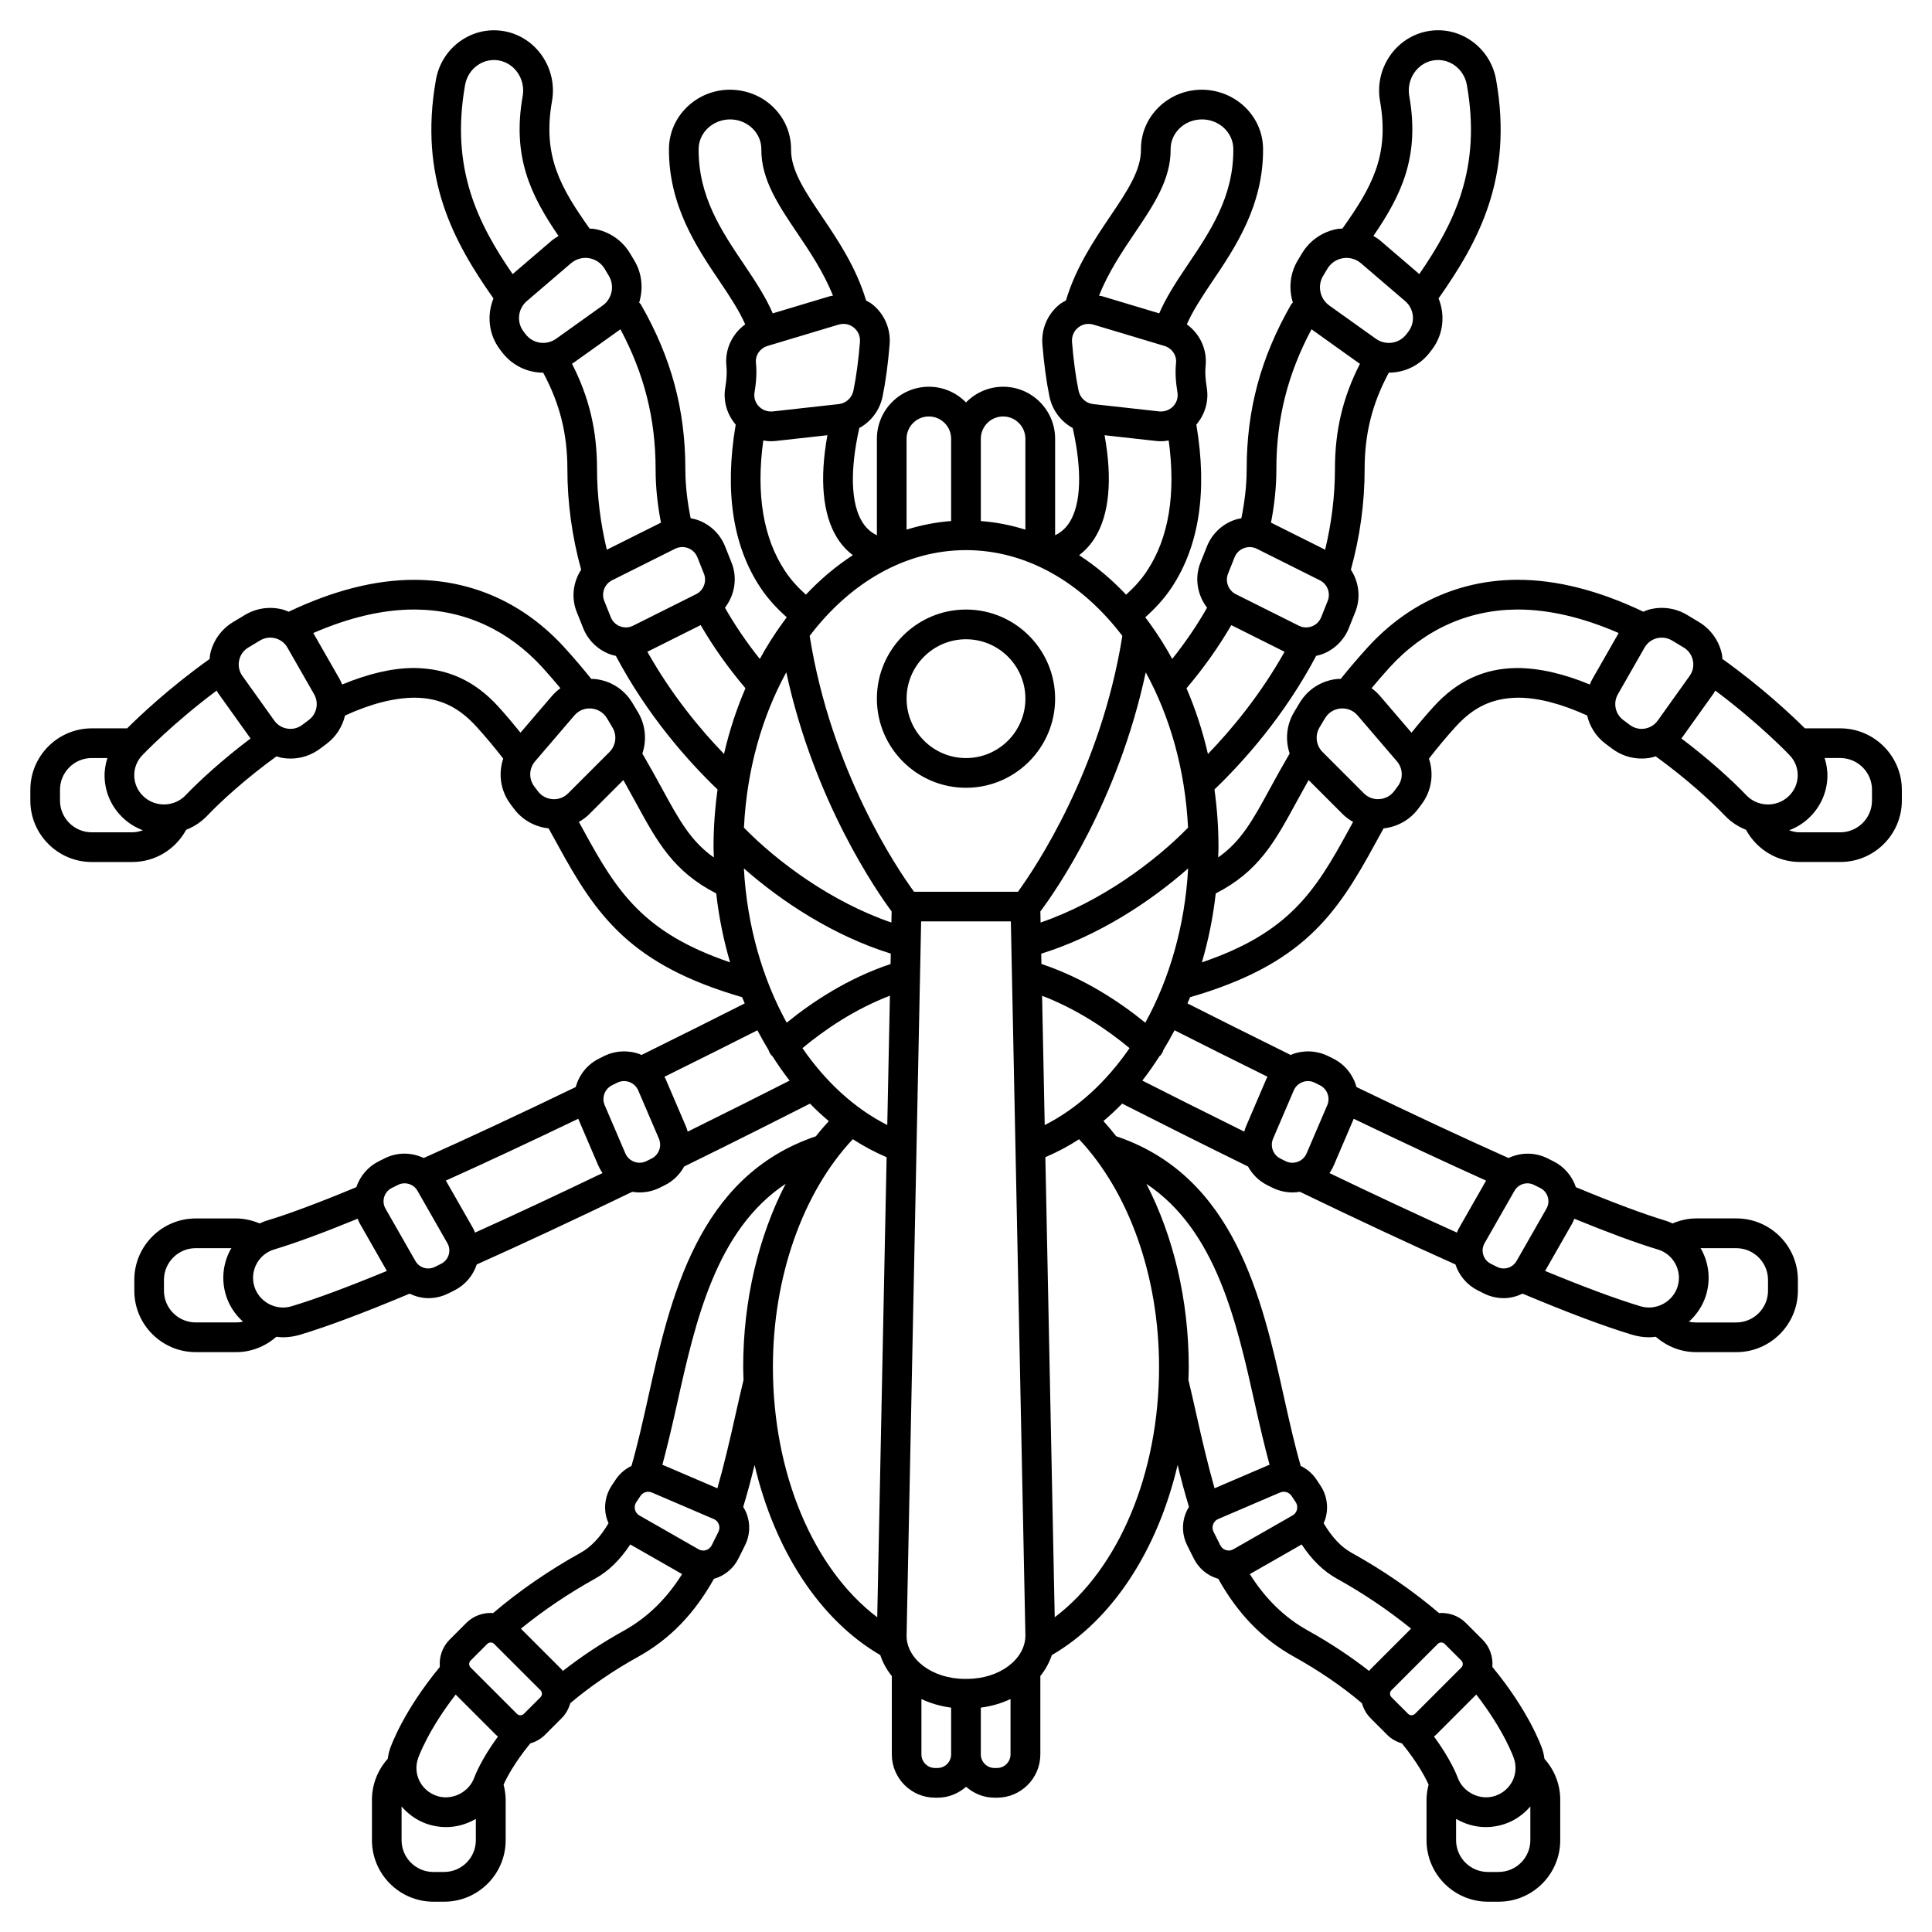 <?xml version="1.0" encoding="UTF-8"?>
<!-- Uploaded to: SVG Repo, www.svgrepo.com, Generator: SVG Repo Mixer Tools -->
<svg fill="#000000" width="800px" height="800px" version="1.1" viewBox="144 144 512 512" xmlns="http://www.w3.org/2000/svg">
 <g>
  <path d="m631.68 337.02h-9.371c-3.316-3.312-11.188-10.766-21.855-18.395-0.043-0.402-0.039-0.809-0.121-1.207-0.738-3.57-2.965-6.695-6.09-8.57l-3.121-1.875c-3.047-1.828-6.621-2.344-10.062-1.445-0.543 0.141-1.047 0.371-1.559 0.578-11.73-5.594-22.906-8.453-33.23-8.453l-0.566 0.004c-15.168 0.152-28.766 6.359-39.309 17.957-2.5 2.75-4.891 5.551-7.109 8.32-0.223 0.008-0.438-0.039-0.66-0.023-4.281 0.363-8.012 2.684-10.223 6.371l-1.457 2.43c-2.043 3.406-2.375 7.41-1.176 10.98-1.91 3.266-3.629 6.375-5.203 9.266-4.644 8.543-7.676 13.996-13.742 18.273 0.02-0.906 0.086-1.809 0.086-2.723 0-5.219-0.379-10.32-1.066-15.289 7.91-7.598 18.594-19.633 26.953-35.414 0.562-0.125 1.121-0.254 1.664-0.465 3.176-1.207 5.715-3.707 6.981-6.859l1.727-4.324c1.516-3.785 0.934-7.949-1.176-11.188 2.422-8.77 3.648-17.734 3.648-26.648 0-9.398 2.004-17.355 6.406-25.562h0.008c4.176 0 8.277-1.918 10.992-5.543l0.512-0.676c2.992-3.988 3.441-9.105 1.672-13.457 10.488-14.91 19.859-31.859 15.254-57.926-0.746-4.254-3.094-7.934-6.602-10.367-3.414-2.367-7.523-3.266-11.598-2.508-8.457 1.582-14.094 9.906-12.562 18.551 2.555 14.473-2.266 22.867-9.98 33.75-0.371 0.031-0.738 0-1.113 0.059-4.016 0.652-7.512 3.023-9.602 6.512l-1.141 1.902c-2.07 3.449-2.387 7.488-1.273 11.121-0.148 0.176-0.34 0.316-0.461 0.523-8.035 13.996-11.777 27.859-11.777 43.625 0 4.305-0.531 8.672-1.406 13.012-0.719 0.133-1.438 0.301-2.125 0.562-3.176 1.207-5.715 3.707-6.981 6.859l-1.727 4.324c-1.641 4.102-0.816 8.641 1.746 11.965-2.633 4.617-5.711 9.164-9.238 13.578-1.781-3.266-3.734-6.363-5.844-9.277-0.047-0.07-0.094-0.133-0.145-0.199-0.383-0.523-0.762-1.055-1.152-1.566 2.609-2.316 5-4.891 6.965-7.848 7.367-11.074 9.539-25.625 6.566-43.211 2.32-2.734 3.356-6.254 2.766-9.812-0.375-2.242-0.48-4.152-0.312-5.668 0.484-4.398-1.508-8.582-4.973-11.082 1.465-3.363 3.805-7.008 6.699-11.297 6.074-8.988 13.633-20.176 13.504-35.285-0.078-8.605-7.332-15.609-16.312-15.609-4.297 0.035-8.328 1.688-11.355 4.652-3.062 3.008-4.731 6.992-4.691 11.223 0.047 5.539-3.762 11.18-8.184 17.727-4.269 6.32-9.047 13.457-11.703 22.254-0.586 0.332-1.184 0.641-1.719 1.07-3.16 2.559-4.844 6.512-4.516 10.57 0.426 5.215 1.055 9.859 1.871 13.812 0.75 3.66 3.062 6.648 6.168 8.352 2.504 11.172 2.246 19.996-0.789 24.898-1.312 2.117-2.926 3.082-3.879 3.5l0.004-25.562c0-7.598-6.18-13.777-13.777-13.777-3.856 0-7.336 1.602-9.84 4.164-2.5-2.559-5.981-4.164-9.836-4.164-7.598 0-13.777 6.18-13.777 13.777v25.566c-0.957-0.422-2.566-1.383-3.879-3.5-3.035-4.902-3.289-13.727-0.789-24.898 3.106-1.703 5.414-4.691 6.168-8.348 0.816-3.957 1.441-8.605 1.871-13.816 0.332-4.062-1.359-8.016-4.516-10.57-0.531-0.43-1.129-0.738-1.715-1.07-2.652-8.797-7.43-15.934-11.715-22.27-4.41-6.535-8.219-12.176-8.172-17.711 0.039-4.231-1.629-8.219-4.691-11.227-3.027-2.965-7.062-4.617-11.492-4.652-8.844 0-16.098 7.004-16.176 15.609-0.129 15.109 7.43 26.301 13.5 35.285 2.898 4.289 5.238 7.934 6.703 11.297-3.465 2.508-5.461 6.691-4.973 11.086 0.168 1.516 0.062 3.426-0.312 5.668-0.59 3.559 0.445 7.078 2.766 9.812-2.977 17.586-0.805 32.133 6.566 43.211 1.969 2.957 4.356 5.531 6.965 7.848-0.395 0.512-0.77 1.043-1.152 1.566-0.051 0.066-0.098 0.129-0.145 0.199-2.109 2.914-4.059 6.012-5.844 9.277-3.527-4.418-6.606-8.961-9.238-13.578 2.562-3.324 3.391-7.859 1.746-11.961l-1.727-4.328c-1.262-3.152-3.805-5.652-6.981-6.859-0.691-0.266-1.41-0.434-2.125-0.562-0.875-4.34-1.406-8.703-1.406-13.012 0-15.77-3.742-29.629-11.777-43.625-0.121-0.207-0.309-0.348-0.461-0.523 1.109-3.629 0.797-7.672-1.273-11.121l-1.141-1.906c-2.09-3.484-5.59-5.856-9.602-6.508-0.375-0.062-0.738-0.027-1.113-0.059-7.715-10.887-12.535-19.277-9.98-33.75 1.531-8.648-4.106-16.973-12.57-18.555-4.047-0.742-8.176 0.141-11.59 2.512-3.508 2.434-5.848 6.113-6.602 10.367-4.609 26.066 4.762 43.016 15.254 57.93-1.766 4.352-1.32 9.469 1.672 13.453l0.512 0.68c2.715 3.625 6.816 5.543 10.992 5.543h0.004c4.406 8.211 6.41 16.164 6.41 25.562 0 8.91 1.227 17.875 3.648 26.648-2.109 3.234-2.688 7.398-1.176 11.184l1.727 4.328c1.262 3.152 3.805 5.652 6.981 6.859 0.543 0.203 1.102 0.34 1.664 0.465 8.359 15.781 19.039 27.812 26.953 35.414-0.688 4.961-1.066 10.062-1.066 15.281 0 0.918 0.066 1.82 0.086 2.731-6.066-4.281-9.102-9.742-13.766-18.309-1.555-2.859-3.269-5.961-5.18-9.227 1.195-3.57 0.867-7.578-1.176-10.98l-1.457-2.434c-2.211-3.688-5.938-6.008-10.223-6.367-0.223-0.02-0.438 0.031-0.66 0.023-2.215-2.766-4.609-5.57-7.109-8.324-10.547-11.594-24.141-17.801-39.316-17.957l-0.555-0.004c-10.32 0-21.5 2.859-33.23 8.453-0.512-0.203-1.016-0.434-1.559-0.578-3.449-0.898-7.016-0.387-10.062 1.445l-3.121 1.875c-3.125 1.875-5.344 5-6.09 8.57-0.082 0.402-0.078 0.805-0.121 1.207-10.672 7.621-18.539 15.07-21.859 18.387h-9.371c-8.98 0-16.285 7.305-16.285 16.285v2.856c0 8.977 7.305 16.281 16.285 16.281h10.727c6.023 0 11.449-3.316 14.285-8.535 2.055-0.816 3.977-2.047 5.59-3.742 3.731-3.926 10.414-9.98 18.344-15.723 0.555 0.16 1.105 0.348 1.688 0.434 0.684 0.105 1.367 0.156 2.043 0.156 2.809 0 5.535-0.902 7.828-2.625l1.754-1.316c2.531-1.902 4.168-4.578 4.856-7.473 6.816-3.102 12.984-4.719 18.57-4.719h0.012c6.477 0.074 11.473 2.434 16.223 7.648 2.586 2.848 4.91 5.644 7.117 8.5-1.348 4.012-0.734 8.512 1.949 12.09l0.926 1.23c2.199 2.938 5.523 4.769 9.152 5.164 0.809 1.445 1.594 2.879 2.352 4.262 10.246 18.828 19.262 31.871 48.922 40.473 0.223 0.559 0.469 1.098 0.699 1.648-7.379 3.734-16.844 8.484-27.371 13.672-0.164-0.066-0.312-0.172-0.477-0.23-3.086-1.125-6.535-0.934-9.465 0.535l-1.355 0.676c-3.137 1.566-5.246 4.359-6.129 7.516-14.969 7.227-28.508 13.547-40.273 18.801-3.172-1.5-6.961-1.602-10.324 0.078l-1.648 0.824c-2.785 1.395-4.898 3.879-5.887 6.828-9.988 4.152-18.074 7.172-23.992 8.945-0.566 0.168-1.082 0.438-1.621 0.664-1.98-0.805-4.078-1.316-6.219-1.316h-10.727c-8.977 0-16.281 7.305-16.281 16.289v2.856c0 8.977 7.305 16.281 16.285 16.281h10.727c3.965 0 7.699-1.508 10.648-4.074 0.562 0.062 1.125 0.141 1.699 0.141 1.52 0 3.039-0.223 4.527-0.664 7.238-2.168 17.027-5.844 29.066-10.898 1.562 0.727 3.246 1.191 4.984 1.191 1.773 0 3.578-0.406 5.269-1.246l1.648-0.824c2.797-1.402 4.922-3.902 5.898-6.863 12.168-5.445 25.996-11.902 41.215-19.254 0.645 0.105 1.297 0.168 1.945 0.168 1.848 0 3.688-0.422 5.356-1.258l1.355-0.676c2.242-1.121 3.965-2.879 5.098-4.938 13.293-6.527 25.121-12.484 33.344-16.664 1.602 1.645 3.266 3.184 4.988 4.637-1.176 1.289-2.332 2.617-3.43 4.023-31.348 10.57-38.605 42.945-44.445 69.191-1.434 6.445-2.797 12.527-4.422 18.164-1.641 0.785-3.094 1.992-4.164 3.594l-1.09 1.637c-1.586 2.379-2.117 5.34-1.461 8.125 0.148 0.633 0.375 1.238 0.637 1.828-2.168 3.652-4.582 6.262-7.363 7.809-8.543 4.742-16.332 10.133-23.211 15.992-2.555-0.176-5.164 0.672-7.113 2.621l-4.414 4.414c-1.984 1.984-2.824 4.652-2.606 7.246-9.613 11.652-12.895 20.773-13.242 21.805-0.281 0.844-0.441 1.695-0.57 2.551-2.676 2.992-4.176 6.816-4.176 10.844v10.727c0 8.98 7.305 16.289 16.289 16.289h2.856c8.977 0 16.289-7.305 16.289-16.289v-10.727c0-1.359-0.219-2.691-0.551-4.004 0.719-1.613 2.766-5.668 7.074-10.93 1.426-0.418 2.773-1.145 3.898-2.266l4.414-4.414c1.141-1.141 1.879-2.523 2.289-3.977 5.277-4.465 11.352-8.621 18.078-12.355 8.309-4.617 14.852-11.391 20-20.621 0.066-0.02 0.133-0.023 0.199-0.043 2.711-0.82 5-2.746 6.266-5.281l1.785-3.578c1.27-2.543 1.438-5.531 0.461-8.199-0.246-0.68-0.574-1.332-0.957-1.938 1.102-3.652 2.102-7.367 3.008-11.121 5.25 22.406 17.16 40.973 33.27 50.359 0.012 0.008 0.027 0.008 0.039 0.016 0.672 2.008 1.699 3.891 3.062 5.578v20.754c0 6.324 5.148 11.473 11.473 11.473h0.668c2.898 0 5.516-1.113 7.539-2.894 2.023 1.777 4.641 2.894 7.539 2.894h0.668c6.324 0 11.473-5.148 11.473-11.473v-20.773c1.348-1.676 2.371-3.547 3.043-5.543 16.145-9.379 28.074-27.957 33.336-50.391 0.906 3.746 1.906 7.461 3.008 11.113-0.383 0.605-0.707 1.254-0.957 1.938-0.977 2.668-0.812 5.656 0.461 8.199l1.785 3.582c1.266 2.535 3.551 4.461 6.266 5.281 0.066 0.02 0.133 0.027 0.199 0.043 5.148 9.23 11.691 16.004 20 20.621 6.723 3.738 12.801 7.894 18.078 12.355 0.414 1.453 1.148 2.832 2.289 3.977l4.414 4.414c1.121 1.121 2.473 1.852 3.898 2.266 4.297 5.254 6.344 9.305 7.074 10.934-0.332 1.312-0.551 2.644-0.551 4.004v10.727c0 8.98 7.305 16.289 16.289 16.289h2.856c8.977 0 16.289-7.305 16.289-16.289v-10.727c0-4.027-1.496-7.852-4.172-10.84-0.129-0.859-0.293-1.711-0.574-2.562-0.348-1.023-3.629-10.148-13.242-21.797 0.215-2.598-0.625-5.266-2.609-7.246l-4.414-4.414c-1.949-1.949-4.559-2.793-7.113-2.621-6.879-5.859-14.668-11.25-23.211-15.992-2.781-1.547-5.191-4.156-7.363-7.809 0.266-0.586 0.488-1.191 0.637-1.828 0.656-2.785 0.125-5.746-1.461-8.125l-1.09-1.641c-1.066-1.598-2.523-2.809-4.164-3.59-1.621-5.641-2.988-11.723-4.453-18.309-5.812-26.117-13.074-58.5-44.445-69.062-1.09-1.395-2.211-2.742-3.383-4.027 1.711-1.449 3.375-2.984 4.969-4.621 8.223 4.18 20.051 10.141 33.344 16.664 1.133 2.059 2.852 3.812 5.098 4.938l1.355 0.676c1.672 0.836 3.516 1.258 5.356 1.258 0.648 0 1.301-0.062 1.945-0.168 15.211 7.348 29.047 13.812 41.215 19.254 0.98 2.965 3.102 5.465 5.898 6.863l1.648 0.824c1.691 0.848 3.492 1.246 5.269 1.246 1.734 0 3.418-0.465 4.984-1.191 12.039 5.055 21.828 8.727 29.07 10.898 1.484 0.441 3.008 0.664 4.523 0.664 0.574 0 1.137-0.078 1.699-0.141 2.949 2.566 6.684 4.074 10.648 4.074h10.727c8.977 0 16.289-7.305 16.289-16.289v-2.856c0-8.98-7.305-16.289-16.289-16.289h-10.727c-2.137 0-4.238 0.512-6.207 1.328-0.535-0.227-1.055-0.492-1.621-0.664-5.918-1.773-14.008-4.793-23.992-8.945-0.984-2.949-3.102-5.434-5.887-6.828l-1.648-0.824c-3.356-1.676-7.148-1.574-10.32-0.074-11.77-5.254-25.309-11.574-40.277-18.805-0.879-3.152-2.992-5.949-6.129-7.516l-1.355-0.676c-2.934-1.469-6.383-1.66-9.465-0.535-0.168 0.062-0.316 0.164-0.477 0.23-10.527-5.188-19.996-9.938-27.375-13.672 0.23-0.551 0.477-1.09 0.699-1.645 29.656-8.605 38.676-21.645 48.926-40.477 0.75-1.387 1.539-2.816 2.348-4.262 3.629-0.395 6.949-2.231 9.156-5.168l0.918-1.227c2.684-3.578 3.297-8.082 1.949-12.09 2.211-2.859 4.531-5.66 7.117-8.5 4.75-5.219 9.754-7.578 16.52-7.652 5.309 0 11.469 1.617 18.285 4.719 0.684 2.898 2.328 5.574 4.859 7.473l1.75 1.312c2.293 1.723 5.019 2.625 7.832 2.625 0.672 0 1.355-0.051 2.039-0.156 0.582-0.09 1.129-0.273 1.688-0.434 7.926 5.742 14.609 11.801 18.344 15.723 1.613 1.695 3.535 2.93 5.59 3.742 2.828 5.219 8.258 8.535 14.285 8.535h10.727c8.977 0 16.289-7.305 16.289-16.289v-2.856c-0.035-8.965-7.344-16.27-16.324-16.27zm-210.82 105.13-0.695-34.262c9.473 3.633 17.457 9.121 23.18 13.879-6.121 8.883-13.758 15.973-22.484 20.383zm-20.5 146.77h-0.723c-8.48 0-15.383-5.168-15.383-11.438l3.856-189.3h23.777l3.856 189.21c0 6.352-6.898 11.52-15.383 11.52zm-43.707-167.15c5.746-4.781 13.719-10.27 23.184-13.898l-0.699 34.273c-8.73-4.41-16.363-11.496-22.484-20.375zm43.348-131.98c16.133 0 30.766 8.691 41.43 22.723-5.676 35.629-23.09 61.523-27.656 67.809h-27.551c-4.441-6.078-21.934-31.906-27.656-67.805 10.668-14.035 25.297-22.727 41.434-22.727zm47.516 125.24c-6.769-5.516-16.215-11.789-27.523-15.57l-0.055-2.723c15.148-4.707 28.984-13.824 38.926-22.598-0.82 15.027-4.875 29.137-11.348 40.891zm11.328-51.688c-8.797 8.996-23.082 19.645-39.078 25.141l-0.059-2.938c3.984-5.301 20.559-28.965 27.922-63.363 6.422 11.711 10.461 25.828 11.215 41.16zm-78.555 22.199-0.059 2.945c-15.988-5.492-30.262-16.121-39.078-25.145 0.75-15.34 4.797-29.465 11.223-41.172 7.394 34.312 24.238 58.422 27.914 63.371zm-0.227 11.176-0.055 2.758c-11.289 3.773-20.73 10.016-27.523 15.551-6.477-11.75-10.527-25.859-11.348-40.891 9.949 8.785 23.773 17.875 38.926 22.582zm137.41-227.25c-0.781-4.418 2.031-8.652 6.254-9.441 1.996-0.363 4 0.074 5.676 1.234 1.762 1.227 2.953 3.098 3.336 5.269 3.91 22.117-3.34 36.621-12.605 50.105l-10.332-8.855c-0.57-0.488-1.199-0.871-1.832-1.254 7.359-10.746 12.348-20.965 9.504-37.059zm-22.836 47.648 1.141-1.902c0.898-1.492 2.394-2.512 4.117-2.785 0.316-0.051 0.633-0.078 0.949-0.078 1.395 0 2.754 0.496 3.836 1.422l11.715 10.035c2.356 2.019 2.734 5.543 0.879 8.023l-0.512 0.68c-1.941 2.586-5.523 3.129-8.152 1.258l-12.34-8.812c-2.492-1.781-3.203-5.219-1.633-7.84zm-3.066 14.137c0.043 0.031 0.074 0.074 0.121 0.105l12.34 8.816c0.121 0.086 0.25 0.141 0.375 0.223-4.555 8.926-6.633 17.676-6.633 27.934 0 7.125-0.906 14.289-2.594 21.348l-14.355-7.176c0.926-4.723 1.426-9.473 1.426-14.172-0.004-13.352 3-25.211 9.32-37.078zm-22.125 64.766 1.727-4.324c0.449-1.133 1.328-1.992 2.465-2.426 0.504-0.188 1.02-0.285 1.535-0.285 0.656 0 1.312 0.152 1.922 0.461l16.695 8.348c1.984 0.992 2.894 3.387 2.066 5.449l-1.727 4.324c-0.449 1.133-1.328 1.992-2.465 2.426-1.148 0.43-2.371 0.367-3.457-0.172l-16.695-8.348c-1.984-0.996-2.894-3.391-2.066-5.453zm0.863 13.648 14.117 7.062c-6.359 11.312-13.887 20.441-20.309 27.086-1.41-6.113-3.32-11.941-5.684-17.414 4.578-5.391 8.547-11 11.875-16.734zm-36.629-58.582c-1.914-0.211-3.465-1.652-3.856-3.586-0.746-3.641-1.336-7.969-1.727-12.871-0.121-1.488 0.469-2.879 1.621-3.809 0.801-0.648 1.758-0.984 2.746-0.984 0.43 0 0.867 0.066 1.297 0.191l18.793 5.641c2.027 0.605 3.332 2.508 3.109 4.519-0.242 2.234-0.121 4.867 0.375 7.824 0.223 1.332-0.188 2.664-1.129 3.656-0.969 1.02-2.348 1.492-3.711 1.363zm11.027-45.316c4.934-7.301 9.594-14.199 9.52-22.188-0.02-2.074 0.812-4.039 2.336-5.535 1.559-1.531 3.66-2.387 5.981-2.402 4.539 0 8.266 3.504 8.301 7.809 0.105 12.664-6.125 21.887-12.156 30.812-3.172 4.703-5.762 8.754-7.481 12.781l-15.191-4.559c-0.25-0.074-0.516-0.07-0.77-0.129 2.465-6.191 6.129-11.652 9.461-16.59zm-10.52 80.711c3.797-6.137 4.652-15.449 2.535-27.137l13.598 1.512c0.465 0.051 0.93 0.078 1.395 0.078 0.676 0 1.344-0.094 2-0.203 1.945 14.227 0.027 25.887-5.805 34.656-1.555 2.34-3.438 4.371-5.488 6.215-3.812-4.059-7.988-7.57-12.441-10.465 1.426-1.09 2.914-2.578 4.207-4.656zm-24.352-32.113c3.254 0 5.902 2.648 5.902 5.902v24.094c-3.82-1.195-7.766-1.977-11.809-2.281v-21.812c0-3.254 2.648-5.902 5.906-5.902zm-19.68 0c3.254 0 5.902 2.648 5.902 5.902v21.809c-4.043 0.309-7.984 1.086-11.809 2.281v-24.09c0-3.254 2.648-5.902 5.906-5.902zm-45.07-2.699c-0.941-0.988-1.355-2.32-1.129-3.652 0.496-2.961 0.617-5.594 0.375-7.824-0.223-2.016 1.082-3.918 3.109-4.523l18.793-5.641c0.43-0.129 0.867-0.191 1.297-0.191 0.988 0 1.949 0.336 2.746 0.984 1.152 0.934 1.742 2.32 1.621 3.812-0.398 4.894-0.98 9.227-1.727 12.871-0.398 1.93-1.945 3.367-3.856 3.582l-17.512 1.949c-1.383 0.129-2.75-0.344-3.719-1.367zm-15.941-68.215c0.043-4.305 3.766-7.809 8.379-7.809 2.242 0.016 4.344 0.871 5.902 2.402 1.523 1.492 2.356 3.457 2.336 5.535-0.07 7.981 4.59 14.883 9.527 22.199 3.328 4.93 6.992 10.387 9.457 16.578-0.254 0.059-0.516 0.055-0.77 0.129l-15.191 4.559c-1.719-4.027-4.305-8.078-7.484-12.785-6.031-8.918-12.262-18.145-12.156-30.809zm22.938 111.93c-5.832-8.766-7.754-20.43-5.805-34.656 0.656 0.109 1.324 0.203 2 0.203 0.461 0 0.926-0.027 1.395-0.078l13.598-1.512c-2.117 11.688-1.258 21.004 2.535 27.137 1.285 2.078 2.773 3.566 4.203 4.652-4.453 2.902-8.625 6.406-12.441 10.465-2.043-1.836-3.93-3.871-5.484-6.211zm-84.832-128.85c0.387-2.168 1.57-4.043 3.336-5.266 1.684-1.164 3.695-1.594 5.668-1.238 4.231 0.793 7.043 5.031 6.262 9.445-2.844 16.09 2.144 26.309 9.5 37.066-0.629 0.387-1.258 0.762-1.832 1.25l-10.332 8.855c-9.258-13.492-16.512-27.996-12.602-50.113zm15.984 65.973-0.512-0.684c-1.863-2.477-1.477-6 0.879-8.02l11.715-10.035c1.328-1.133 3.074-1.625 4.785-1.344 1.723 0.281 3.219 1.297 4.117 2.785l1.141 1.906c1.57 2.621 0.859 6.062-1.629 7.84l-12.34 8.812c-2.629 1.875-6.219 1.324-8.156-1.262zm12.723 7.664 12.34-8.812c0.043-0.031 0.078-0.074 0.121-0.105 6.32 11.867 9.324 23.727 9.324 37.082 0 4.699 0.496 9.449 1.426 14.172l-14.355 7.176c-1.688-7.062-2.594-14.227-2.594-21.348 0-10.262-2.078-19.008-6.633-27.938 0.121-0.082 0.254-0.141 0.371-0.227zm8.176 63.066c-0.828-2.062 0.082-4.457 2.066-5.449l16.695-8.348c0.609-0.309 1.262-0.461 1.922-0.461 0.516 0 1.031 0.094 1.535 0.285 1.137 0.434 2.016 1.297 2.465 2.426l1.727 4.328c0.828 2.062-0.082 4.457-2.066 5.449l-16.695 8.348c-1.086 0.547-2.305 0.609-3.457 0.172-1.137-0.434-2.016-1.297-2.465-2.426zm11.43 13.488 14.117-7.062c3.328 5.731 7.301 11.34 11.875 16.734-2.363 5.469-4.277 11.297-5.684 17.414-6.422-6.644-13.949-15.773-20.309-27.086zm-147.25 47.848c-4.641 0-8.414-3.773-8.414-8.414v-2.856c0-4.637 3.773-8.41 8.414-8.41h4.141c-0.5 1.617-0.797 3.301-0.738 5.043 0.133 4.18 1.902 8.055 4.977 10.906 1.543 1.438 3.305 2.492 5.172 3.191-0.898 0.324-1.836 0.539-2.828 0.539zm24.891-9.836c-2.988 3.133-7.988 3.285-11.156 0.34-1.527-1.418-2.402-3.332-2.469-5.391-0.066-2.055 0.684-4.016 2.109-5.516 0.355-0.375 8.148-8.508 19.738-17.16 0.145 0.23 0.242 0.484 0.402 0.707l8.449 11.824c0.039 0.059 0.094 0.102 0.137 0.156-7.391 5.562-13.59 11.238-17.211 15.039zm32.641-19.941-1.75 1.316c-1.137 0.855-2.543 1.207-3.945 0.984-1.406-0.215-2.637-0.977-3.465-2.133l-8.445-11.824c-0.863-1.203-1.168-2.664-0.867-4.113 0.301-1.449 1.164-2.66 2.434-3.426l3.121-1.875c1.223-0.73 2.648-0.934 4.019-0.574 1.379 0.359 2.523 1.234 3.223 2.469l7.078 12.383c1.309 2.293 0.703 5.211-1.402 6.793zm27.863-13.766c-5.742 0-12.156 1.527-19.035 4.375-0.188-0.438-0.352-0.883-0.59-1.305l-7.055-12.34c9.496-4.133 18.461-6.227 26.699-6.227l0.488 0.004c12.922 0.129 24.523 5.449 33.559 15.379 1.645 1.812 3.211 3.637 4.738 5.465-0.832 0.602-1.598 1.309-2.285 2.109l-8.293 9.68c-1.859-2.309-3.777-4.602-5.879-6.914-6.176-6.789-13.359-10.133-22.348-10.227zm32.812 32.625-0.926-1.23c-1.516-2.019-1.426-4.762 0.219-6.68l10.391-12.125c1.129-1.32 2.742-2.016 4.512-1.848 1.727 0.145 3.234 1.082 4.133 2.574l1.457 2.434c1.262 2.106 0.934 4.789-0.805 6.527l-10.926 10.926c-1.113 1.109-2.547 1.672-4.16 1.555-1.574-0.121-2.957-0.879-3.894-2.133zm12.113 10.391c-0.395-0.723-0.82-1.484-1.223-2.223 0.977-0.566 1.91-1.215 2.723-2.031l9.062-9.062c1.168 2.074 2.277 4.09 3.316 5.996 5.742 10.551 10.012 18.254 21.297 24.047 0.703 6.301 1.953 12.41 3.672 18.262-22.988-7.812-29.961-18.656-38.848-34.988zm49.031 58.203c0.16 0.527 0.418 1.031 0.809 1.469 0.059 0.066 0.141 0.086 0.203 0.148 1.449 2.258 2.961 4.453 4.578 6.512-7.102 3.606-16.492 8.328-27.012 13.523-0.125-0.418-0.219-0.836-0.398-1.242l-5.473-12.766c-0.078-0.188-0.203-0.348-0.297-0.531 9.41-4.648 17.891-8.902 24.641-12.32 0.938 1.781 1.918 3.516 2.949 5.207zm-78.27 47.293-7.234-12.672c10.461-4.711 22.219-10.199 35.078-16.383l5.258 12.27c0.324 0.746 0.719 1.461 1.18 2.121-12.277 5.894-23.598 11.184-33.785 15.777-0.168-0.367-0.293-0.754-0.496-1.113zm-62.809 24.918h-10.727c-4.637 0-8.41-3.773-8.41-8.414v-2.856c0-4.633 3.773-8.41 8.414-8.41h9.48c-0.082 0.141-0.191 0.262-0.277 0.41-1.992 3.703-2.422 7.957-1.215 11.984 0.84 2.797 2.465 5.203 4.547 7.086-0.586 0.133-1.195 0.199-1.812 0.199zm14.621-4.269c-4.16 1.246-8.598-1.242-9.805-5.277-0.605-2.016-0.391-4.141 0.605-5.992 0.996-1.852 2.652-3.203 4.668-3.805 5.625-1.684 13.105-4.457 22.109-8.141 0.176 0.414 0.324 0.844 0.547 1.234l7.195 12.598c-10.43 4.316-18.941 7.473-25.32 9.383zm41.703-13.648c-0.316 1.043-1.027 1.887-2.004 2.375l-1.648 0.824c-1.879 0.934-4.141 0.246-5.172-1.562l-7.922-13.871c-0.543-0.949-0.664-2.047-0.352-3.094 0.316-1.043 1.027-1.887 2.004-2.375l1.648-0.824c1.875-0.941 4.137-0.242 5.172 1.562l7.922 13.871c0.547 0.953 0.668 2.051 0.352 3.094zm53.766-25.512-1.355 0.676c-1.023 0.512-2.172 0.574-3.238 0.18-1.066-0.395-1.906-1.184-2.359-2.231l-5.473-12.766c-0.855-1.988-0.004-4.305 1.934-5.273l1.355-0.676c0.578-0.293 1.199-0.438 1.828-0.438 0.477 0 0.953 0.082 1.414 0.25 1.066 0.395 1.906 1.184 2.359 2.231l5.473 12.766c0.852 1.996 0 4.316-1.938 5.281zm-61.91 159.03c0.105-0.328 2.578-7.398 9.992-16.98l10.676 10.676c0.164 0.164 0.359 0.289 0.535 0.438-4.477 6.109-6.098 10.363-6.281 10.883-1.434 3.961-5.996 6.215-10.012 4.828-4.117-1.43-6.273-5.762-4.91-9.844zm6.926 30.031h-2.856c-4.641 0-8.414-3.773-8.414-8.414v-8.938c1.746 2.019 3.977 3.66 6.664 4.598 1.66 0.574 3.383 0.867 5.125 0.867 2.836 0 5.535-0.809 7.891-2.176v5.652c0.004 4.637-3.769 8.41-8.41 8.41zm25.551-46.316-4.414 4.414c-0.508 0.504-1.324 0.504-1.832 0l-12.285-12.285c-0.504-0.504-0.504-1.324 0-1.832l4.414-4.414c0.25-0.25 0.582-0.379 0.914-0.379s0.66 0.125 0.914 0.379l12.285 12.285c0.504 0.508 0.504 1.328 0.004 1.832zm22.113-17.645c-5.887 3.266-11.297 6.859-16.191 10.691-0.125-0.141-0.219-0.301-0.359-0.438l-10.766-10.766c5.922-4.805 12.492-9.27 19.664-13.254 3.582-1.992 6.648-5 9.32-9.062l13.742 7.852c-4.148 6.594-9.211 11.527-15.41 14.977zm25.031-26.168-1.785 3.578c-0.309 0.617-0.844 1.066-1.504 1.266-0.668 0.203-1.355 0.121-1.957-0.219l-15.68-8.961c-0.816-0.469-1.09-1.195-1.184-1.586s-0.172-1.168 0.352-1.953l1.09-1.637c0.473-0.711 1.258-1.109 2.07-1.109 0.332 0 0.66 0.066 0.98 0.199l16.379 7.023c0.859 0.367 1.215 1.051 1.355 1.426 0.23 0.652 0.191 1.352-0.117 1.973zm4.441-30.648c-1.418 6.367-2.945 12.852-4.711 19.105l-14.258-6.109c-0.105-0.047-0.219-0.062-0.328-0.105 1.391-5.152 2.633-10.516 3.93-16.312 4.84-21.746 10.277-45.898 28.746-58.172-7.199 13.945-11.254 30.902-11.254 48.547 0 1.156 0.059 2.297 0.09 3.449-0.738 3.043-1.461 6.242-2.215 9.598zm10-13.047c0-23.902 7.918-46.254 21.176-60.371 2.867 1.871 5.859 3.453 8.957 4.777l-2.484 121.92c-16.941-12.824-27.648-38.09-27.648-66.328zm43.629 106.27h-0.668c-1.988 0-3.602-1.617-3.602-3.602v-14.672c2.394 1.133 5.051 1.914 7.871 2.277v12.395c0 1.984-1.613 3.602-3.602 3.602zm15.746 0h-0.668c-1.992 0-3.606-1.617-3.606-3.602v-12.395c2.82-0.367 5.481-1.145 7.871-2.281v14.676c0 1.984-1.613 3.602-3.598 3.602zm57.289-64.551c0.137-0.375 0.496-1.059 1.355-1.43l16.379-7.023c0.32-0.133 0.648-0.199 0.98-0.199 0.812 0 1.598 0.398 2.07 1.105l1.09 1.637c0.523 0.785 0.441 1.559 0.352 1.953-0.09 0.395-0.371 1.121-1.184 1.586l-15.68 8.961c-0.602 0.344-1.281 0.426-1.957 0.219-0.66-0.199-1.195-0.652-1.504-1.266l-1.785-3.582c-0.316-0.609-0.355-1.309-0.117-1.961zm75.656 92.102h-2.856c-4.641 0-8.414-3.773-8.414-8.414v-5.648c2.359 1.371 5.055 2.176 7.891 2.176 1.738 0 3.465-0.293 5.125-0.871 2.688-0.934 4.918-2.578 6.664-4.598v8.938c0.004 4.644-3.769 8.418-8.41 8.418zm-0.836-20.191c-4.019 1.398-8.586-0.875-10.004-4.805-0.191-0.539-1.812-4.793-6.289-10.906 0.176-0.148 0.371-0.273 0.535-0.438l10.676-10.676c7.414 9.586 9.887 16.652 9.992 16.973 1.363 4.094-0.793 8.426-4.91 9.852zm-9.035-34-12.285 12.285c-0.508 0.504-1.324 0.504-1.832 0l-4.414-4.414c-0.504-0.504-0.504-1.324 0-1.832l12.285-12.285c0.25-0.25 0.582-0.379 0.914-0.379s0.66 0.125 0.914 0.379l4.414 4.414c0.504 0.512 0.504 1.332 0.004 1.832zm-32.992-23.539c7.168 3.984 13.738 8.445 19.664 13.254l-10.766 10.766c-0.133 0.133-0.23 0.297-0.359 0.438-4.891-3.824-10.305-7.418-16.191-10.691-6.199-3.445-11.266-8.379-15.414-14.973l13.742-7.852c2.676 4.059 5.738 7.07 9.324 9.059zm-21.727-46.328c1.262 5.672 2.504 11.016 3.894 16.164-0.105 0.043-0.219 0.062-0.328 0.105l-14.258 6.109c-1.766-6.25-3.293-12.738-4.711-19.105-0.746-3.352-1.477-6.555-2.211-9.598 0.031-1.141 0.09-2.281 0.09-3.441 0-17.688-4.043-34.609-11.234-48.535 18.449 12.281 23.891 36.445 28.758 58.301zm-25.395-9.766c0 28.25-10.707 53.504-27.648 66.328l-2.484-121.92c3.09-1.324 6.082-2.902 8.938-4.762 13.273 14.121 21.195 36.371 21.195 60.355zm51.59-65.773c12.859 6.184 24.617 11.676 35.078 16.383l-7.234 12.672c-0.203 0.355-0.328 0.738-0.492 1.113-10.191-4.594-21.516-9.879-33.785-15.777 0.461-0.66 0.859-1.371 1.18-2.121zm109.79 42.703v2.856c0 4.641-3.773 8.414-8.414 8.414h-10.727c-0.617 0-1.223-0.066-1.816-0.199 2.082-1.887 3.703-4.289 4.547-7.086 1.207-4.027 0.777-8.285-1.215-11.988-0.078-0.145-0.191-0.266-0.277-0.41h9.48c4.648-0.004 8.422 3.773 8.422 8.414zm-24.555-4.277c0.996 1.852 1.215 3.981 0.605 5.996-1.211 4.031-5.66 6.516-9.801 5.277-6.379-1.914-14.895-5.07-25.324-9.379l7.195-12.598c0.223-0.395 0.371-0.824 0.547-1.234 9 3.684 16.484 6.453 22.109 8.141 2.012 0.594 3.672 1.949 4.668 3.797zm-37.461-20.906 1.648 0.824c0.977 0.488 1.688 1.332 2.004 2.375 0.316 1.047 0.191 2.141-0.352 3.094l-7.922 13.871c-1.039 1.812-3.32 2.5-5.172 1.562l-1.648-0.824c-0.977-0.488-1.688-1.332-2.004-2.375-0.316-1.047-0.191-2.141 0.352-3.094l7.922-13.871c0.723-1.262 2.051-1.98 3.418-1.98 0.59 0.004 1.195 0.133 1.754 0.418zm-59.906-27.508c0.621 0 1.242 0.145 1.828 0.438l1.355 0.676c1.938 0.969 2.785 3.281 1.934 5.273l-5.473 12.766c-0.449 1.047-1.285 1.84-2.359 2.231-1.066 0.395-2.211 0.328-3.238-0.18l-1.355-0.676c-1.938-0.969-2.785-3.281-1.934-5.273l5.473-12.766c0.449-1.047 1.285-1.84 2.359-2.231 0.457-0.172 0.934-0.258 1.41-0.258zm-10.707-1.148c-0.09 0.18-0.215 0.344-0.297 0.531l-5.473 12.766c-0.172 0.41-0.27 0.828-0.398 1.242-10.52-5.195-19.914-9.918-27.016-13.523 1.617-2.059 3.121-4.246 4.57-6.5 0.066-0.062 0.152-0.086 0.215-0.156 0.395-0.441 0.645-0.953 0.809-1.484 1.031-1.684 2.008-3.418 2.941-5.195 6.754 3.418 15.234 7.672 24.648 12.32zm-17.402-30.32c1.719-5.852 2.969-11.961 3.672-18.262 11.285-5.789 15.559-13.496 21.312-24.082 1.027-1.887 2.133-3.894 3.301-5.965l9.062 9.062c0.816 0.816 1.746 1.465 2.723 2.031-0.402 0.734-0.828 1.5-1.219 2.219-8.887 16.336-15.863 27.18-38.852 34.996zm51.883-46.613-0.918 1.227c-0.941 1.254-2.328 2.012-3.894 2.125-1.598 0.117-3.047-0.441-4.16-1.551l-10.926-10.93c-1.734-1.73-2.066-4.418-0.805-6.527l1.457-2.43c0.898-1.492 2.402-2.43 4.133-2.574 0.156-0.012 0.312-0.02 0.465-0.02 1.559 0 3.016 0.664 4.039 1.867l10.395 12.125c1.648 1.918 1.734 4.668 0.215 6.688zm51.516-28.324c-0.238 0.422-0.402 0.867-0.59 1.305-6.883-2.848-13.34-4.371-19.406-4.371h-0.012c-8.609 0.094-15.793 3.441-21.961 10.227-2.106 2.309-4.027 4.606-5.879 6.914l-8.297-9.68c-0.688-0.805-1.461-1.504-2.285-2.109 1.523-1.828 3.094-3.656 4.738-5.465 9.031-9.934 20.637-15.254 33.574-15.383l0.473-0.004c8.238 0 17.199 2.094 26.699 6.227zm9.992 12.008-1.746-1.312c-2.109-1.582-2.715-4.504-1.41-6.793l7.078-12.383c0.703-1.23 1.852-2.109 3.223-2.469 0.441-0.113 0.891-0.172 1.336-0.172 0.938 0 1.863 0.25 2.688 0.746l3.121 1.875c1.266 0.758 2.133 1.977 2.434 3.426 0.305 1.449-0.004 2.91-0.867 4.113l-8.445 11.824c-0.828 1.156-2.055 1.914-3.465 2.133-1.391 0.223-2.809-0.133-3.945-0.988zm13.676 3.59c0.043-0.055 0.098-0.098 0.137-0.156l8.445-11.824c0.156-0.223 0.254-0.477 0.402-0.707 11.59 8.652 19.387 16.785 19.738 17.16 1.426 1.504 2.176 3.461 2.109 5.516-0.066 2.059-0.941 3.977-2.473 5.394-3.168 2.949-8.172 2.789-11.152-0.344-3.617-3.801-9.816-9.477-17.207-15.039zm50.516 16.461c0 4.641-3.773 8.414-8.414 8.414h-10.727c-0.988 0-1.93-0.215-2.82-0.539 1.867-0.699 3.629-1.754 5.168-3.191 3.074-2.859 4.84-6.731 4.981-10.91 0.055-1.738-0.238-3.426-0.738-5.043h4.141c4.641 0 8.414 3.773 8.414 8.414z"/>
  <path d="m400 352.77c13.023 0 23.617-10.594 23.617-23.617 0-13.023-10.594-23.617-23.617-23.617s-23.617 10.594-23.617 23.617c0 13.027 10.59 23.617 23.617 23.617zm0-39.359c8.684 0 15.742 7.062 15.742 15.742 0 8.684-7.062 15.742-15.742 15.742-8.684 0-15.742-7.062-15.742-15.742-0.004-8.68 7.059-15.742 15.742-15.742z"/>
 </g>
</svg>